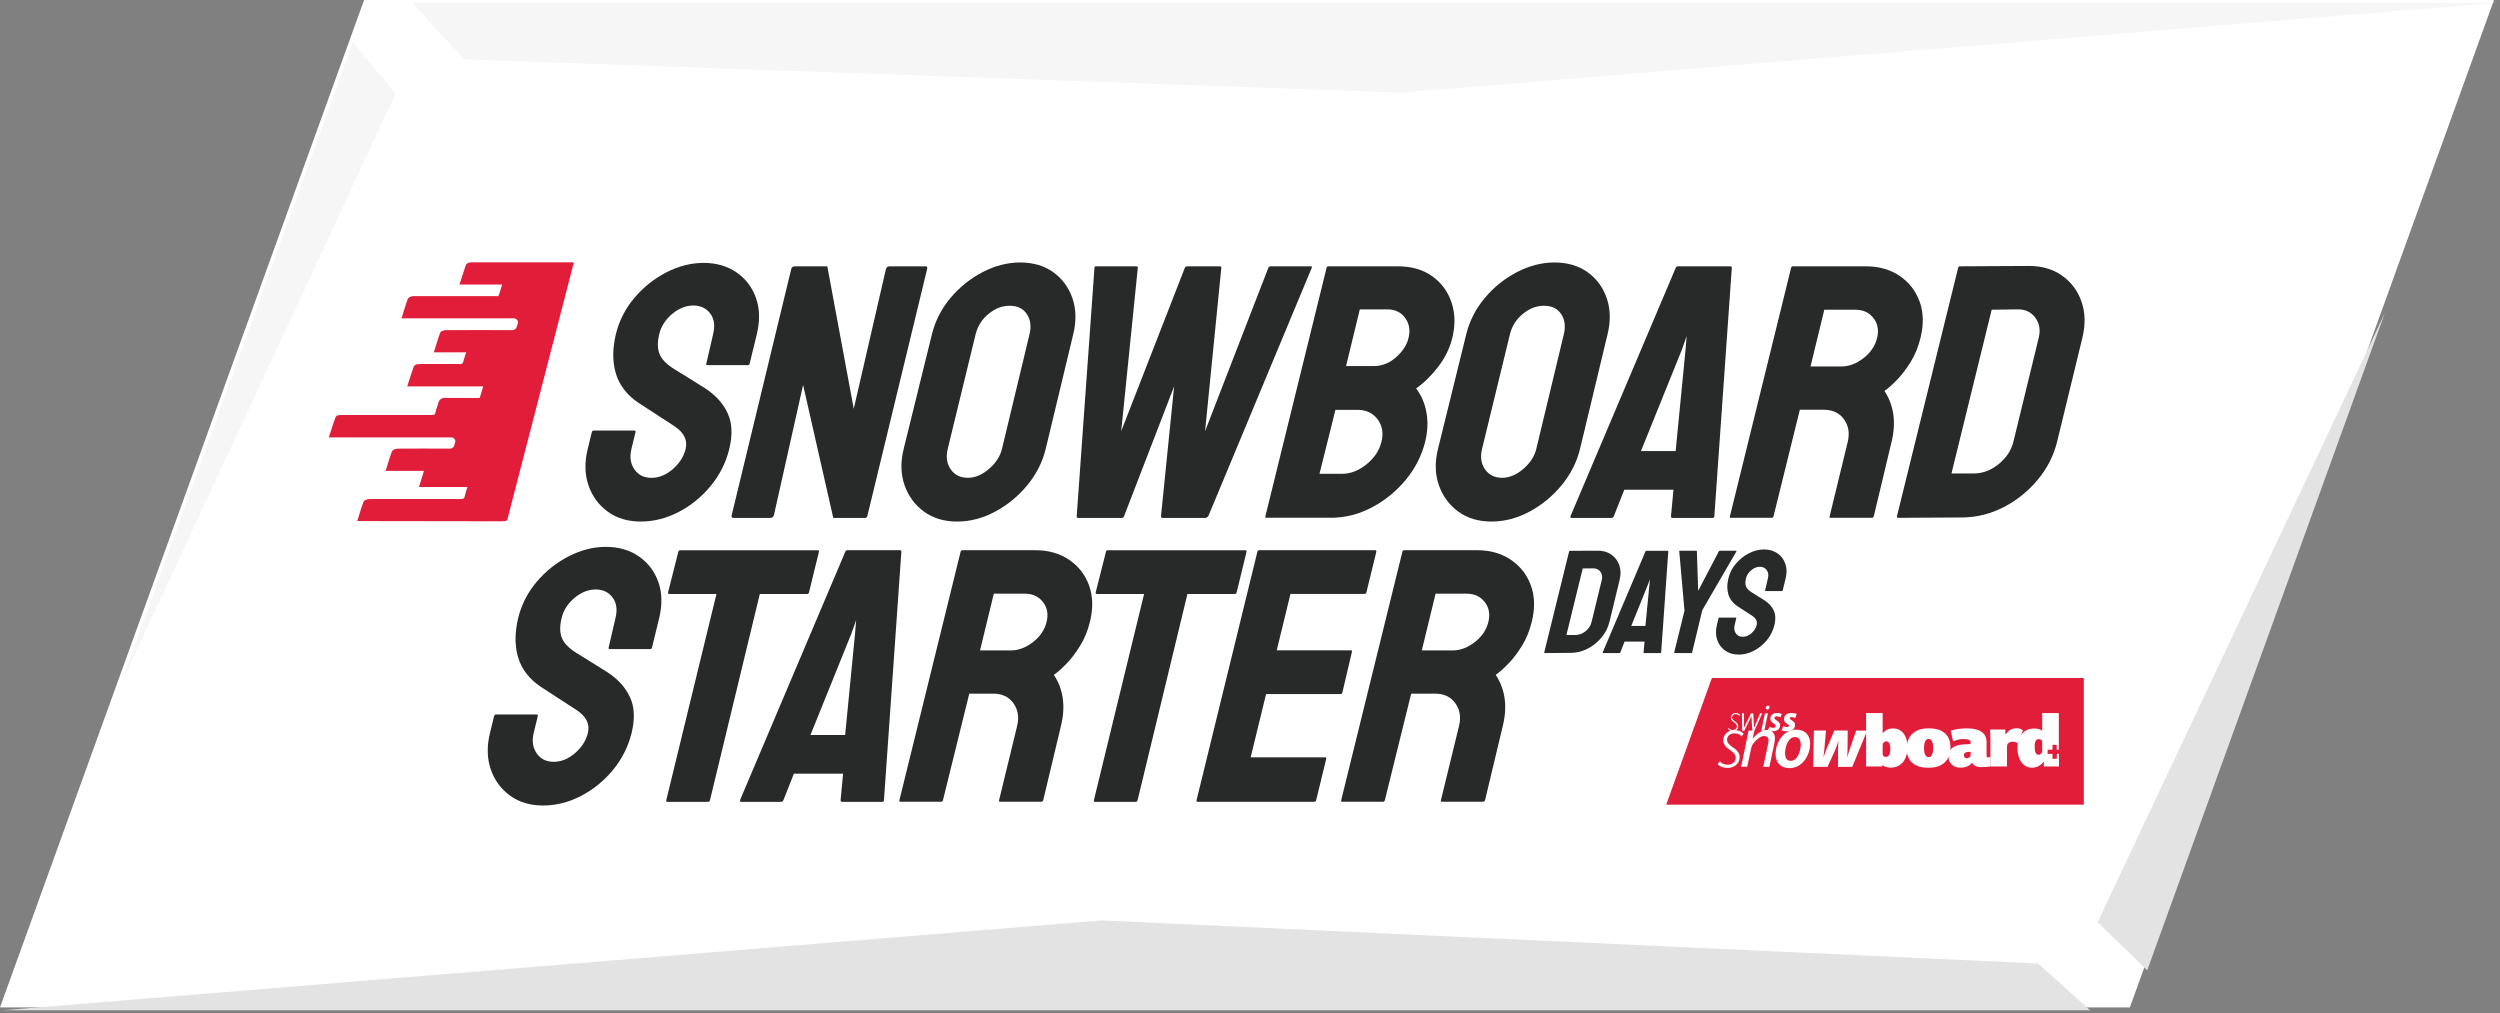 <?xml version="1.0" encoding="UTF-8"?>
<svg xmlns="http://www.w3.org/2000/svg" viewBox="0 0 415.2 168.24">
  <rect x="0" y="0" width="415.2" height="168.24" fill="#808080" stroke="none"/>
  <defs>
    <style>
      .cls-1 {
        fill: #f6f6f6;
      }

      .cls-2 {
        fill: #fff;
      }

      .cls-3 {
        fill: #282a2a;
      }

      .cls-4 {
        fill: #e3e3e3;
      }

      .cls-5 {
        fill: #e21d3a;
      }
    </style>
  </defs>
  <g id="Layer_1_Image" data-name="Layer 1 Image">
    <polygon class="cls-2" points="60.47 0 0 167.31 353.73 167.31 414.2 0 60.47 0"></polygon>
    <polygon class="cls-4" points="396.08 51.98 348.38 153.15 356.61 161.15 396.08 51.98"></polygon>
    <polygon class="cls-4" points="182.94 152.86 .5 167.78 347.12 167.78 338.5 160.02 182.94 152.86"></polygon>
    <polygon class="cls-1" points="68.49 .46 77.05 9.85 232.63 15.38 414.7 .46 68.49 .46"></polygon>
    <polygon class="cls-1" points="58.61 7.01 19.92 113.98 65.7 15.57 58.61 7.01"></polygon>
  </g>
  <g id="STARTER">
    <g>
      <path class="cls-3" d="M90.21,133.78c-2.16,0-4-.55-5.51-1.65-1.51-1.1-2.58-2.56-3.2-4.38-.62-1.82-.66-3.83-.12-6.03l.67-2.76c.05-.2.17-.3.37-.3h6.72c.16,0,.22.1.17.3l-.67,2.76c-.32,1.32-.16,2.45.49,3.39.65.94,1.6,1.41,2.84,1.41s2.42-.48,3.53-1.44c1.11-.96,1.83-2.08,2.14-3.36.36-1.48-.29-2.76-1.95-3.84-.55-.36-1.42-.92-2.59-1.68-1.18-.76-2.28-1.48-3.32-2.16-1.89-1.28-3.13-2.89-3.72-4.83s-.58-4.13,0-6.57c.55-2.24,1.58-4.25,3.09-6.03,1.51-1.78,3.29-3.19,5.32-4.23,2.03-1.04,4.09-1.56,6.17-1.56s3.94.53,5.47,1.59c1.52,1.06,2.6,2.48,3.23,4.26.63,1.78.67,3.77.14,5.97l-1.2,4.92c-.04.16-.14.24-.3.24h-6.72c-.16,0-.22-.08-.18-.24l1.14-4.92c.34-1.4.18-2.54-.49-3.42-.67-.88-1.6-1.32-2.8-1.32s-2.42.47-3.53,1.41c-1.11.94-1.82,2.05-2.13,3.33-.32,1.32-.31,2.42.04,3.3.35.88,1.16,1.72,2.45,2.52.17.12.51.33,1.02.63.51.3,1.05.64,1.64,1.02.59.38,1.12.71,1.59.99.47.28.76.46.86.54,1.73,1.12,2.98,2.49,3.74,4.11.77,1.62.86,3.61.29,5.97-.56,2.28-1.59,4.33-3.09,6.15-1.5,1.82-3.28,3.26-5.31,4.32-2.04,1.06-4.14,1.59-6.3,1.59Z"></path>
      <path class="cls-3" d="M110.83,133.17c-.16,0-.22-.1-.17-.3l8.33-34.22h-7.8c-.2,0-.28-.1-.23-.3l1.7-6.72c.04-.16.14-.24.3-.24h22.81c.2,0,.28.08.24.24l-1.64,6.72c-.05.2-.15.3-.31.3h-7.87l-8.27,34.22c-.05.2-.15.3-.31.3h-6.78Z"></path>
      <path class="cls-3" d="M122.91,132.87l17.48-41.25c.08-.16.2-.24.36-.24h8.71c.16,0,.24.08.24.24l-2.89,41.25c0,.2-.11.3-.31.3h-6.66c-.16,0-.24-.1-.23-.3l.41-4.38h-8.17l-1.73,4.38c-.09.2-.21.3-.37.3h-6.66c-.16,0-.22-.1-.17-.3ZM134.6,122.07h5.76l1.65-16.87.18-2.22-.78,2.22-6.81,16.87Z"></path>
      <path class="cls-3" d="M149.55,133.17c-.16,0-.22-.1-.17-.3l10.16-41.25c.04-.16.14-.24.3-.24h12.13c2.16,0,4.02.53,5.59,1.59,1.56,1.06,2.67,2.48,3.31,4.26.65,1.78.7,3.79.15,6.03-.36,1.48-.9,2.81-1.63,3.99-.73,1.18-1.49,2.18-2.29,3-.8.82-1.49,1.43-2.07,1.83,1.58,2.4,1.97,5.22,1.18,8.46l-2.94,12.31c-.05.2-.17.3-.37.3h-6.79c-.16,0-.22-.06-.2-.18l3.02-12.43c.35-1.44.14-2.69-.62-3.75-.76-1.06-1.89-1.59-3.37-1.59h-3.96l-4.36,17.65c-.05.2-.15.3-.31.3h-6.78ZM162.76,108.02h5.16c1.24,0,2.45-.46,3.64-1.38,1.19-.92,1.94-2.04,2.26-3.36.31-1.28.11-2.38-.61-3.3-.72-.92-1.72-1.38-3-1.38h-5.16l-2.29,9.43Z"></path>
      <path class="cls-3" d="M181.85,133.17c-.16,0-.22-.1-.17-.3l8.33-34.22h-7.8c-.2,0-.28-.1-.23-.3l1.7-6.72c.04-.16.14-.24.3-.24h22.81c.2,0,.28.08.24.24l-1.64,6.72c-.05.2-.15.3-.31.3h-7.87l-8.27,34.22c-.05.2-.15.3-.31.3h-6.78Z"></path>
      <path class="cls-3" d="M198.9,133.17c-.16,0-.22-.1-.17-.3l10.1-41.25c.04-.16.14-.24.3-.24h19.27c.16,0,.22.1.17.3l-1.64,6.72c-.04.16-.14.24-.3.24h-12.31l-2.28,9.37h12.31c.16,0,.22.08.18.24l-1.59,6.78c-.04.16-.14.24-.3.24h-12.37l-2.56,10.51h12.37c.16,0,.22.1.17.3l-1.67,6.84c-.04.16-.14.24-.3.24h-19.39Z"></path>
      <path class="cls-3" d="M222.92,133.17c-.16,0-.22-.1-.17-.3l10.16-41.25c.04-.16.14-.24.3-.24h12.13c2.16,0,4.02.53,5.59,1.59,1.56,1.06,2.67,2.48,3.32,4.26.65,1.78.7,3.79.15,6.03-.36,1.48-.9,2.81-1.63,3.99-.73,1.18-1.49,2.18-2.29,3-.8.82-1.49,1.43-2.07,1.83,1.58,2.4,1.97,5.22,1.18,8.46l-2.94,12.31c-.05.2-.17.3-.37.3h-6.79c-.16,0-.22-.06-.2-.18l3.03-12.43c.35-1.44.14-2.69-.62-3.75-.76-1.06-1.89-1.59-3.37-1.59h-3.96l-4.36,17.65c-.05.2-.15.3-.31.3h-6.78ZM236.13,108.02h5.16c1.24,0,2.45-.46,3.64-1.38,1.19-.92,1.94-2.04,2.26-3.36.31-1.28.11-2.38-.61-3.3-.72-.92-1.72-1.38-3-1.38h-5.16l-2.29,9.43Z"></path>
    </g>
  </g>
  <g id="SNOWBOARD">
    <g>
      <path class="cls-3" d="M106.44,86.62c-2.16,0-4-.55-5.51-1.65-1.51-1.1-2.58-2.56-3.2-4.38-.62-1.82-.66-3.83-.12-6.03l.67-2.76c.05-.2.17-.3.37-.3h6.72c.16,0,.22.1.17.3l-.67,2.76c-.32,1.32-.16,2.45.49,3.39.65.94,1.6,1.41,2.84,1.41s2.42-.48,3.53-1.44c1.11-.96,1.83-2.08,2.14-3.36.36-1.48-.29-2.76-1.95-3.84-.55-.36-1.42-.92-2.59-1.68-1.18-.76-2.28-1.48-3.32-2.16-1.89-1.28-3.13-2.89-3.72-4.83-.59-1.94-.58-4.13,0-6.57.55-2.24,1.58-4.25,3.09-6.03,1.51-1.78,3.29-3.19,5.32-4.23,2.03-1.04,4.09-1.56,6.17-1.56s3.94.53,5.47,1.59c1.52,1.06,2.6,2.48,3.22,4.26.63,1.78.67,3.77.14,5.97l-1.2,4.92c-.04.16-.14.24-.3.24h-6.72c-.16,0-.22-.08-.18-.24l1.14-4.92c.34-1.4.18-2.54-.49-3.42-.67-.88-1.6-1.32-2.8-1.32s-2.42.47-3.53,1.41c-1.11.94-1.82,2.05-2.13,3.33-.32,1.32-.31,2.42.04,3.3.35.88,1.16,1.72,2.45,2.52.17.12.51.33,1.02.63.51.3,1.05.64,1.64,1.02.59.38,1.12.71,1.59.99.47.28.76.46.86.54,1.73,1.12,2.98,2.49,3.74,4.11.77,1.62.86,3.61.29,5.97-.56,2.28-1.59,4.33-3.09,6.15-1.5,1.82-3.28,3.26-5.31,4.32-2.04,1.06-4.14,1.59-6.3,1.59Z"></path>
      <path class="cls-3" d="M121.89,86.02c-.32,0-.45-.14-.38-.42l9.89-40.89c.08-.32.28-.48.6-.48h5.4l4.39,23.66,5.34-23.18c.08-.32.3-.48.66-.48h5.94c.24,0,.32.16.24.48l-9.91,40.95c-.06.24-.19.36-.39.36h-5.28l-5.01-22.09-4.84,21.61c-.08.32-.3.48-.66.48h-6Z"></path>
      <path class="cls-3" d="M158.97,86.62c-2.16,0-4-.55-5.51-1.65-1.51-1.1-2.59-2.56-3.23-4.38-.64-1.82-.69-3.83-.15-6.03l4.69-19.03c.54-2.2,1.55-4.2,3.05-6s3.28-3.24,5.34-4.32c2.06-1.08,4.16-1.62,6.28-1.62s3.99.54,5.49,1.62c1.5,1.08,2.56,2.52,3.18,4.32s.67,3.8.13,6l-4.57,19.03c-.54,2.2-1.56,4.21-3.06,6.03-1.5,1.82-3.28,3.28-5.33,4.38-2.05,1.1-4.15,1.65-6.32,1.65ZM160.74,79.35c1.2,0,2.37-.49,3.51-1.47,1.14-.98,1.86-2.09,2.16-3.33l4.57-19.03c.32-1.32.17-2.44-.44-3.36-.62-.92-1.57-1.38-2.85-1.38s-2.41.45-3.51,1.35c-1.1.9-1.81,2.03-2.15,3.39l-4.63,19.03c-.32,1.32-.16,2.45.49,3.39.65.94,1.6,1.41,2.84,1.41Z"></path>
      <path class="cls-3" d="M179.05,86.02c-.16,0-.24-.1-.23-.3l2.95-41.25c0-.16.08-.24.24-.24h6.72c.16,0,.24.08.24.24l-2.76,27.14,10.57-27.14c.08-.16.22-.24.42-.24h5.4c.16,0,.24.08.24.24l-2.7,27.14,10.51-27.14c.08-.16.2-.24.36-.24h6.67c.2,0,.26.08.18.24l-17.18,41.25c-.06.08-.18.18-.37.3h-7.26c-.12,0-.2-.1-.23-.3l2.18-21.55-8.31,21.55c-.09.2-.21.3-.37.3h-7.26Z"></path>
      <path class="cls-3" d="M210.33,86.02c-.16,0-.22-.1-.17-.3l10.16-41.25c.04-.16.14-.24.3-.24h11.53c2.28,0,4.19.55,5.72,1.65,1.53,1.1,2.6,2.55,3.2,4.35.6,1.8.65,3.76.13,5.88-.42,1.72-1.2,3.32-2.34,4.8-1.14,1.48-2.36,2.68-3.67,3.6.88,1.16,1.45,2.5,1.72,4.02.27,1.52.2,3.12-.21,4.8-.57,2.32-1.64,4.44-3.23,6.36-1.59,1.92-3.47,3.45-5.65,4.59-2.18,1.14-4.43,1.71-6.75,1.71h-10.75ZM219.14,78.69h3.72c1.44,0,2.81-.53,4.11-1.59,1.3-1.06,2.12-2.31,2.47-3.75.35-1.44.13-2.68-.65-3.72-.79-1.04-1.9-1.56-3.34-1.56h-3.66l-2.65,10.63ZM223.55,60.8h4.56c1.4,0,2.65-.49,3.75-1.47s1.79-2.05,2.07-3.21c.31-1.28.12-2.39-.57-3.33-.69-.94-1.68-1.41-2.96-1.41h-4.56l-2.29,9.43Z"></path>
      <path class="cls-3" d="M247.71,86.62c-2.16,0-4-.55-5.51-1.65-1.51-1.1-2.59-2.56-3.23-4.38-.64-1.82-.69-3.83-.15-6.03l4.69-19.03c.54-2.2,1.55-4.2,3.05-6s3.28-3.24,5.34-4.32c2.06-1.08,4.16-1.62,6.28-1.62s3.99.54,5.49,1.62c1.5,1.08,2.56,2.52,3.18,4.32s.67,3.8.13,6l-4.57,19.03c-.54,2.2-1.56,4.21-3.06,6.03-1.5,1.82-3.28,3.28-5.33,4.38-2.05,1.1-4.15,1.65-6.32,1.65ZM249.48,79.35c1.2,0,2.37-.49,3.51-1.47,1.14-.98,1.86-2.09,2.16-3.33l4.57-19.03c.32-1.32.17-2.44-.44-3.36-.62-.92-1.56-1.38-2.85-1.38s-2.41.45-3.51,1.35c-1.1.9-1.82,2.03-2.15,3.39l-4.63,19.03c-.32,1.32-.16,2.45.49,3.39.65.94,1.6,1.41,2.84,1.41Z"></path>
      <path class="cls-3" d="M260.83,85.72l17.48-41.25c.08-.16.2-.24.36-.24h8.71c.16,0,.24.08.24.24l-2.9,41.25c0,.2-.11.3-.31.3h-6.66c-.16,0-.24-.1-.23-.3l.41-4.38h-8.17l-1.73,4.38c-.09.2-.21.3-.37.3h-6.66c-.16,0-.22-.1-.17-.3ZM272.53,74.91h5.76l1.65-16.87.18-2.22-.78,2.22-6.81,16.87Z"></path>
      <path class="cls-3" d="M287.48,86.02c-.16,0-.22-.1-.17-.3l10.16-41.25c.04-.16.14-.24.3-.24h12.13c2.16,0,4.02.53,5.59,1.59,1.56,1.06,2.67,2.48,3.32,4.26.65,1.78.7,3.79.15,6.03-.36,1.48-.9,2.81-1.63,3.99-.73,1.18-1.49,2.18-2.29,3-.8.82-1.49,1.43-2.07,1.83,1.58,2.4,1.97,5.22,1.18,8.46l-2.94,12.31c-.05.2-.17.3-.37.3h-6.79c-.16,0-.22-.06-.2-.18l3.02-12.43c.35-1.44.14-2.69-.62-3.75-.76-1.06-1.88-1.59-3.37-1.59h-3.96l-4.36,17.65c-.05.2-.15.3-.31.3h-6.78ZM300.69,60.86h5.16c1.24,0,2.45-.46,3.64-1.38,1.18-.92,1.94-2.04,2.26-3.36.31-1.28.11-2.38-.61-3.3-.72-.92-1.72-1.38-3-1.38h-5.16l-2.29,9.43Z"></path>
      <path class="cls-3" d="M315.28,86.02c-.2,0-.28-.1-.23-.3l10.16-41.25c.04-.16.14-.24.3-.24l11.24-.06c2.21-.04,4.1.48,5.65,1.56,1.56,1.08,2.66,2.53,3.29,4.35.64,1.82.69,3.83.15,6.03l-4.19,17.23c-.56,2.32-1.64,4.43-3.22,6.33-1.58,1.9-3.45,3.41-5.61,4.53-2.16,1.12-4.42,1.7-6.79,1.74l-10.76.06ZM324.1,78.63h3.72c1.48,0,2.86-.52,4.13-1.56,1.27-1.04,2.09-2.28,2.44-3.72l4.21-17.29c.31-1.28.11-2.39-.6-3.33-.71-.94-1.71-1.39-3-1.35l-4.22.06-6.68,27.2Z"></path>
    </g>
    <path class="cls-5" d="M82.52,49.22c.17,0,.3-.09.35-.25.14-.51.3-1.01.47-1.54.02-.06.04-.11.05-.17h-7.08l.39-1.21c.22-.68.42-1.33.64-1.96.12-.34.51-.46.63-.49.17-.04.33-.03.47-.03.04,0,.09,0,.13,0h6.55c3.21,0,6.43,0,9.64,0h.55s-11.07,42.81-11.07,42.81l-.12.09q-.12.09-.73.1c-.11,0-.24,0-.34,0h0s-.14,0-.14,0c-.72,0-1.44,0-2.15,0-4.54,0-9.12-.01-13.57-.02-2.17,0-4.35,0-6.52-.01h-.43s-.91,0-.91,0l.18-.56c.08-.25.15-.49.22-.72.2-.65.39-1.26.62-1.86.2-.52,1.02-.52,1.06-.52,4.83-.01,9.96-.02,15.04,0,.57,0,.66-.1.74-.48.1-.48.25-.93.41-1.41.01-.04.02-.07.04-.11h-8.05l.82-2.68h-6.37l.18-.56c.08-.24.15-.48.22-.72.2-.66.39-1.28.63-1.89.2-.51,1.03-.52,1.06-.52,2.58-.01,5.62-.03,8.61,0,.32,0,.59-.18.68-.47l.18-.58c.06-.18.02-.38-.11-.54-.13-.17-.32-.28-.53-.28h-20.35l.18-.56c.08-.24.16-.48.23-.71.23-.71.45-1.39.7-2.05.15-.4.68-.4,1.03-.4h1.16c4.51,0,9.17-.01,13.75,0,0,0,.02,0,.02,0,.54,0,.58-.1.64-.4.06-.33.17-.63.27-.93.08-.22.15-.42.2-.62.15-.62.53-.9,1.2-.89.93.02,1.87.01,2.78.01.87,0,1.77,0,2.65.01.26,0,.27-.03.32-.22.14-.52.3-1.02.47-1.56.02-.05.03-.1.05-.15h-12.63l.18-.56c.08-.24.15-.48.23-.71.22-.69.43-1.35.67-1.99.15-.39.69-.45.99-.45,2.51-.01,4.62-.02,6.76,0,.23,0,.4-.12.46-.32.13-.49.29-.97.45-1.47.02-.05.03-.1.05-.15h-5.37s.18-.56.18-.56c.08-.25.15-.48.22-.72.21-.68.4-1.32.64-1.94.16-.42.78-.47,1.04-.47,3.87-.01,7.37-.02,10.95,0,.34,0,.62-.2.72-.5l.2-.63c.06-.18.02-.38-.1-.55-.13-.17-.32-.28-.53-.28h-18.69l.18-.56c.08-.25.15-.48.22-.72.2-.66.4-1.29.63-1.9.19-.5.98-.51,1.01-.51h13.81Z"></path>
  </g>
  <g id="Vector_Smart_Object_Image-2" data-name="Vector Smart Object Image">
    <g>
      <polygon class="cls-5" points="276.72 133.64 346.08 133.64 346.08 112.6 284.31 112.6 276.72 133.64"></polygon>
      <g>
        <g>
          <path class="cls-2" d="M289.25,122.33c-.27-.38-.71-.53-1.19-.53-.71,0-1.23.41-1.23,1.04,0,.55.39.85.87,1.21.58.4,1.22.86,1.22,1.7,0,1.13-.99,1.79-1.99,1.79-.61,0-1.26-.16-1.65-.63l.36-.49c.29.41.77.58,1.29.58.68,0,1.34-.39,1.34-1.14,0-.61-.43-.92-1.01-1.34-.53-.37-1.06-.82-1.06-1.56,0-1.02.84-1.69,1.86-1.69.59,0,1.17.16,1.52.59l-.34.46Z"></path>
          <path class="cls-2" d="M294.69,123.44l-.83,3.92h-1.02l.8-3.77c.04-.2.08-.43.08-.63,0-.46-.28-.72-.74-.72-.67,0-1.42.72-1.84,1.31-.13.18-.21.34-.25.5l-.71,3.29h-1.01l1.24-6h.95l-.28,1.36c.57-.69,1.4-1.46,2.38-1.46.83,0,1.32.54,1.32,1.37,0,.27-.04.55-.1.81"></path>
          <path class="cls-2" d="M298.12,122.41c-1.19,0-1.66,1.73-1.66,2.68,0,.63.2,1.27.94,1.27,1.19,0,1.67-1.73,1.67-2.68,0-.63-.21-1.27-.95-1.27M297.19,127.57c-1.42,0-2.3-.89-2.3-2.31,0-1.96,1.29-4.08,3.44-4.08,1.42,0,2.3.89,2.3,2.31,0,1.96-1.29,4.08-3.44,4.08"></path>
          <path class="cls-2" d="M307.62,127.36h-2.36v-2.72c.01-.55.03-1.21.07-1.55h-.02c-.11.36-.31.95-.56,1.55l-1.23,2.72h-2.38l.11-6.03h2.01l-.25,2.87c-.04.42-.12,1.24-.16,1.52h.02c.1-.33.35-1,.55-1.49l1.23-2.9h2.22l-.03,2.94c-.01.61-.03,1.17-.06,1.49h.02c.09-.34.29-1.01.46-1.5l1.01-2.92h1.83l-2.48,6.03Z"></path>
          <path class="cls-2" d="M313.28,123.12c-.17,0-.31.09-.43.2-.16.17-.18.27-.18.49v1.39c0,.35.22.51.56.51.61,0,.72-.82.72-1.28s-.06-1.31-.67-1.31M313.99,127.49c-.51,0-1.11-.18-1.37-.44v.25h-2.7v-8.87h2.75v3.33c.43-.43.9-.78,1.74-.78,1.63,0,2.4,1.44,2.4,3.18,0,1.58-.78,3.33-2.83,3.33"></path>
          <path class="cls-2" d="M320.3,122.72c-.56,0-.76.67-.76,1.6,0,.75.2,1.43.76,1.43s.76-.67.76-1.6c0-.75-.2-1.43-.76-1.43M320.3,127.51c-2.36,0-3.63-1.1-3.63-3.18s1.27-3.37,3.63-3.37,3.63,1.1,3.63,3.18-1.27,3.37-3.63,3.37"></path>
          <path class="cls-2" d="M327.28,124.87c-.08-.01-.19,0-.29,0-.34,0-.83.1-.83.57,0,.29.2.49.46.49.21,0,.38-.07.51-.21.11-.12.16-.28.16-.47v-.38ZM329.12,127.41c-.84,0-1.38-.28-1.57-.73-.52.54-1.06.81-2.02.81-1.1,0-1.93-.74-1.93-1.88,0-1.77,1.83-2.01,3.26-2.01.27,0,.43-.02.43-.23v-.07c0-.28-.2-.56-1.17-.56-.62,0-1.2.13-1.75.4l-.38-1.8c.94-.28,1.85-.37,2.68-.37,1.58,0,3.26.43,3.26,2.29v2.15c0,.17.01.39.25.39.07,0,.22-.06.41-.13v1.61c-.54.12-.99.11-1.45.11"></path>
          <path class="cls-2" d="M335.14,123.46c-.26-.2-.6-.28-.85-.28-.42,0-.65.15-.76.26-.17.17-.21.3-.21.75v3.1h-2.75v-4.5c0-.52-.05-1.35-.06-1.63h2.54v.85c.39-.48.87-1.05,1.78-1.05.22,0,.59-.07,1.13.32l-.8,2.16Z"></path>
          <path class="cls-2" d="M293.89,117.44c0-.14-.11-.24-.26-.24-.2,0-.37.18-.37.39,0,.15.12.24.26.24.2,0,.37-.18.37-.39"></path>
        </g>
        <polygon class="cls-2" points="293.62 118.47 293.12 118.47 292.51 121.38 293.01 121.38 293.62 118.47"></polygon>
        <path class="cls-2" d="M291.55,120.29l.78-1.82h.34l-1.3,2.91h-.35l-.11-1.89c-.02-.23-.02-.44-.02-.58-.06.14-.15.35-.27.58l-.94,1.89h-.34l-.04-2.91h.33v1.83c0,.24,0,.48-.01.63.06-.14.17-.39.29-.63l.9-1.83h.37l.1,1.83c.01.25.02.48.02.62.05-.13.14-.37.26-.63"></path>
        <path class="cls-2" d="M288.82,118.87c-.11-.2-.32-.27-.54-.27-.34,0-.62.2-.62.56,0,.27.17.42.43.61.07.05.14.11.21.16.07.06.13.12.19.18.11.13.19.29.19.5,0,.51-.45.82-.91.82-.29,0-.59-.09-.77-.36v-.02s.15-.14.15-.14l.02.03c.12.22.35.3.6.3.36,0,.69-.23.69-.61,0-.16-.05-.29-.14-.39-.05-.05-.1-.1-.16-.15-.06-.05-.13-.1-.2-.15-.25-.19-.51-.41-.51-.76,0-.47.42-.76.84-.76.27,0,.55.08.71.33v.02s-.15.13-.15.13l-.02-.03Z"></path>
        <path class="cls-2" d="M295.94,118.6c-.24-.13-.5-.19-.81-.19-.69,0-1.11.4-1.11.97,0,.4.28.59.52.75.27.18.38.28.38.44,0,.23-.22.31-.43.31s-.44-.08-.61-.19l-.26.56c.24.14.59.19.89.19.56,0,1.13-.35,1.13-.99,0-.42-.31-.63-.58-.8-.15-.1-.36-.22-.36-.41,0-.12.1-.28.4-.28.22,0,.42.06.58.17l.25-.53Z"></path>
        <path class="cls-2" d="M298.41,118.58c-.29-.12-.58-.16-.91-.16-.71,0-1.22.36-1.22,1.06,0,.36.26.57.49.71.24.15.34.22.34.34,0,.15-.15.22-.36.22s-.42-.07-.58-.17l-.27.71c.29.13.61.16.94.16.63,0,1.28-.31,1.28-1.06,0-.39-.29-.6-.53-.76-.19-.12-.34-.2-.34-.33,0-.11.09-.21.32-.21.21,0,.42.07.57.17l.27-.68Z"></path>
        <path class="cls-2" d="M339.18,124.66c0,.22-.02.33-.18.49-.1.1-.25.2-.44.2-.51,0-.64-.6-.64-1.36,0-.53.08-1.24.67-1.24.43,0,.58.24.58.51v1.39ZM341.58,126.02h-.7v-.81h-.81v-.7h.81v-.81h.7v.81h.35v-6.08h-2.76v2.95c-.29-.25-.78-.39-1.28-.39-2.06,0-2.83,1.61-2.83,3.27s.8,3.24,2.41,3.24c.9,0,1.54-.45,1.97-1.05v.85h2.51v-2.09h-.35v.81Z"></path>
      </g>
    </g>
  </g>
  <g id="DAYS">
    <g>
      <path class="cls-3" d="M256.56,108.46c-.08,0-.11-.04-.09-.12l4.13-16.76c.02-.06.06-.1.12-.1l4.57-.02c.9-.02,1.66.2,2.3.63.63.44,1.08,1.03,1.34,1.77.26.74.28,1.56.06,2.45l-1.7,7c-.23.94-.67,1.8-1.31,2.57-.64.77-1.4,1.39-2.28,1.84-.88.46-1.79.69-2.76.71l-4.37.03ZM260.14,105.46h1.51c.6,0,1.16-.21,1.68-.63.52-.42.85-.93.99-1.51l1.71-7.03c.13-.52.04-.97-.24-1.35-.29-.38-.7-.56-1.22-.55l-1.71.02-2.71,11.05Z"></path>
      <path class="cls-3" d="M266.18,108.34l7.1-16.76c.03-.06.08-.1.15-.1h3.54c.07,0,.1.03.1.1l-1.18,16.76c0,.08-.05.12-.13.12h-2.71c-.06,0-.1-.04-.09-.12l.17-1.78h-3.32l-.7,1.78c-.04.08-.09.12-.15.12h-2.71c-.07,0-.09-.04-.07-.12ZM270.93,103.95h2.34l.67-6.86.07-.9-.32.9-2.77,6.86Z"></path>
      <path class="cls-3" d="M278.1,108.46s-.07-.03-.05-.1l1.71-6.93-.87-9.86c0-.06.03-.1.1-.1h2.71c.08,0,.12.03.12.1l.21,6.56,3.43-6.56c.03-.06.08-.1.15-.1h2.73c.07,0,.08.03.05.1l-5.67,9.76-1.69,7.03c-.02.07-.06.1-.12.1h-2.81Z"></path>
      <path class="cls-3" d="M288.73,108.71c-.88,0-1.62-.22-2.24-.67-.61-.45-1.05-1.04-1.3-1.78-.25-.74-.27-1.56-.05-2.45l.27-1.12c.02-.08.07-.12.15-.12h2.73c.07,0,.09.04.07.12l-.27,1.12c-.13.54-.06,1,.2,1.38.26.38.65.57,1.15.57s.98-.2,1.44-.59c.45-.39.74-.85.87-1.37.15-.6-.12-1.12-.79-1.56-.22-.15-.58-.37-1.05-.68-.48-.31-.93-.6-1.35-.88-.77-.52-1.27-1.17-1.51-1.96-.24-.79-.24-1.68,0-2.67.22-.91.64-1.73,1.26-2.45.62-.72,1.34-1.3,2.16-1.72.83-.42,1.66-.63,2.51-.63s1.6.21,2.22.65c.62.43,1.06,1.01,1.31,1.73.25.72.27,1.53.05,2.43l-.49,2c-.02.07-.06.1-.12.1h-2.73c-.06,0-.09-.03-.07-.1l.46-2c.14-.57.07-1.03-.2-1.39-.27-.36-.65-.54-1.14-.54s-.98.19-1.43.57c-.45.38-.74.83-.87,1.35-.13.54-.13.98.01,1.34.14.36.47.7,1,1.02.07.05.21.13.41.26s.43.26.67.42c.24.15.46.29.65.4.19.11.31.19.35.22.7.46,1.21,1.01,1.52,1.67.31.66.35,1.47.12,2.43-.23.93-.64,1.76-1.25,2.5-.61.74-1.33,1.33-2.16,1.76-.83.43-1.68.65-2.56.65Z"></path>
    </g>
  </g>
</svg>
